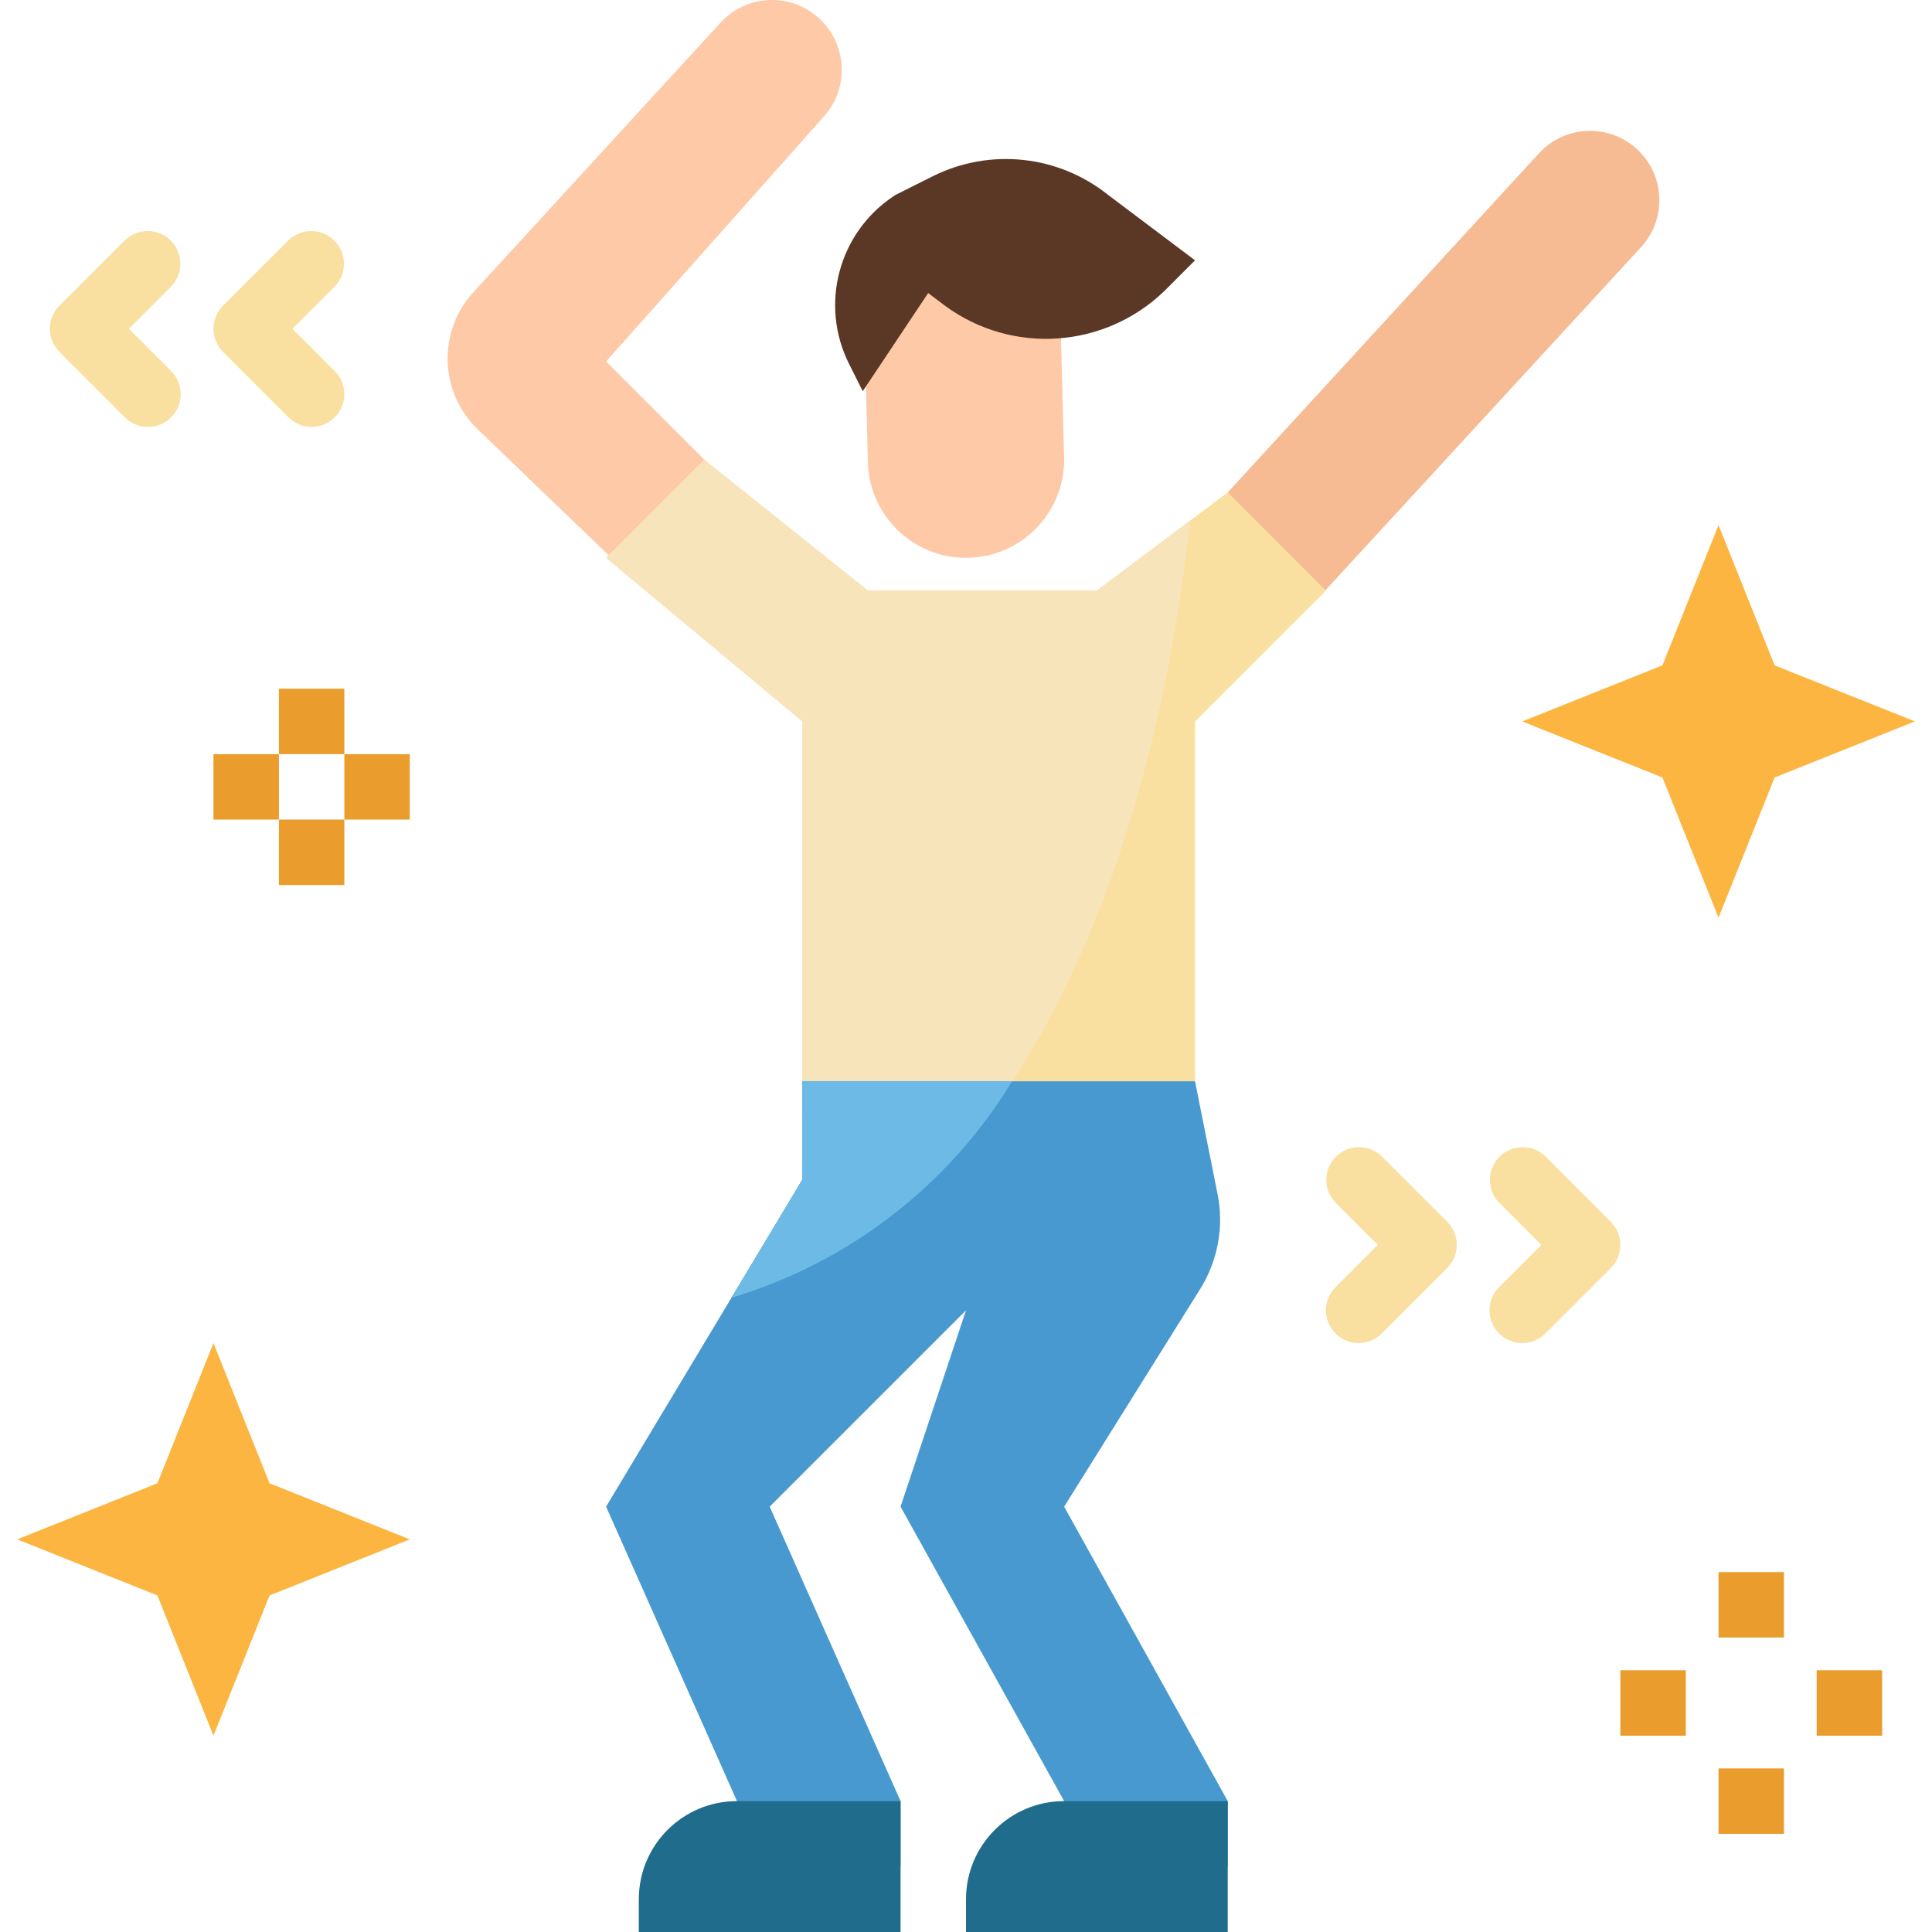 <?xml version="1.0" encoding="iso-8859-1"?>
<!-- Generator: Adobe Illustrator 19.0.0, SVG Export Plug-In . SVG Version: 6.00 Build 0)  -->
<svg version="1.1" id="Capa_1" xmlns="http://www.w3.org/2000/svg" xmlns:xlink="http://www.w3.org/1999/xlink" x="0px" y="0px"
	 viewBox="0 0 472.393 472.393" style="enable-background:new 0 0 472.393 472.393;" xml:space="preserve">
<path style="fill:#FDC9A6;" d="M180.196,120.393l-32-32l53.328-60c5.988-6.742,5.686-16.982-0.688-23.36l-0.056-0.056
	c-6.662-6.647-17.452-6.634-24.098,0.029c-0.165,0.166-0.327,0.335-0.486,0.507l-60.448,65.944
	c-8.68,9.471-8.363,24.098,0.72,33.184l41.328,39.752L180.196,120.393z"/>
<path style="fill:#F6BB92;" d="M296.364,124.561l79.872-87.016c6.298-6.927,17.02-7.437,23.947-1.138
	c0.198,0.18,0.392,0.365,0.581,0.554c6.401,6.398,6.647,16.695,0.56,23.392l-79.296,86.208L296.364,124.561z"/>
<path style="fill:#F9E0A0;" d="M172.196,112.393l-24,24l48,40v96h96v-96l32-32l-24-24l-32,24h-56L172.196,112.393z"/>
<path style="fill:#FDC9A6;" d="M236.196,136.393c-13.255,0-24-10.745-24-24l-1.248-48h48l1.248,48
	C260.196,125.647,249.451,136.393,236.196,136.393z"/>
<path style="fill:#5B3726;" d="M210.948,95.649l16-24l4.24,3.2c16.377,11.938,38.967,10.368,53.536-3.72l7.472-7.48l-21.264-16
	c-12.184-9.749-28.924-11.523-42.88-4.544l-9.104,4.56l-0.496,0.328c-13.428,8.952-18.089,26.501-10.872,40.936L210.948,95.649z"/>
<path style="fill:#4799CF;" d="M292.196,264.393l5.504,27.536c1.603,8.004,0.086,16.318-4.24,23.24l-33.264,53.224l40,72v16h-40v-16
	l-40-72l16-48l-48,48l32,72v16h-40v-16l-32-72l48-80v-24H292.196z"/>
<g>
	<path style="fill:#1F6C8C;" d="M220.196,472.393h-64v-8c0-13.255,10.745-24,24-24l0,0h40V472.393z"/>
	<path style="fill:#1F6C8C;" d="M300.196,472.393h-64v-8c0-13.255,10.745-24,24-24l0,0h40V472.393z"/>
</g>
<g>
	<path style="fill:#FBB540;" d="M65.908,390.105l-13.712,34.288l-13.712-34.288L4.196,376.393l34.288-13.712l13.712-34.288
		l13.712,34.288l34.288,13.712L65.908,390.105z"/>
	<path style="fill:#FBB540;" d="M433.908,190.105l-13.712,34.288l-13.712-34.288l-34.288-13.712l34.288-13.712l13.712-34.288
		l13.712,34.288l34.288,13.712L433.908,190.105z"/>
</g>
<g>
	<path style="fill:#EA9D2D;" d="M420.196,384.393h16v16h-16V384.393z"/>
	<path style="fill:#EA9D2D;" d="M420.196,432.393h16v16h-16V432.393z"/>
	<path style="fill:#EA9D2D;" d="M444.196,408.393h16v16h-16V408.393z"/>
	<path style="fill:#EA9D2D;" d="M396.196,408.393h16v16h-16V408.393z"/>
	<path style="fill:#EA9D2D;" d="M68.196,168.393h16v16h-16V168.393z"/>
	<path style="fill:#EA9D2D;" d="M68.196,200.393h16v16h-16V200.393z"/>
	<path style="fill:#EA9D2D;" d="M84.196,184.393h16v16h-16V184.393z"/>
	<path style="fill:#EA9D2D;" d="M52.196,184.393h16v16h-16V184.393z"/>
</g>
<g>
	<path style="fill:#F9E0A0;" d="M332.196,328.393c-4.418-0.001-7.999-3.583-7.998-8.002c0-2.121,0.843-4.154,2.342-5.654
		l10.344-10.344l-10.344-10.344c-3.07-3.178-2.982-8.242,0.196-11.312c3.1-2.995,8.016-2.995,11.116,0l16,16
		c3.123,3.124,3.123,8.188,0,11.312l-16,16C336.352,327.549,334.318,328.392,332.196,328.393z"/>
	<path style="fill:#F9E0A0;" d="M372.196,328.393c-4.418-0.001-7.999-3.583-7.998-8.002c0-2.121,0.843-4.154,2.342-5.654
		l10.344-10.344l-10.344-10.344c-3.07-3.178-2.982-8.242,0.196-11.312c3.1-2.995,8.016-2.995,11.116,0l16,16
		c3.123,3.124,3.123,8.188,0,11.312l-16,16C376.352,327.549,374.318,328.392,372.196,328.393z"/>
	<path style="fill:#F9E0A0;" d="M76.196,104.393c-2.122,0-4.156-0.844-5.656-2.344l-16-16c-3.123-3.124-3.123-8.188,0-11.312l16-16
		c3.178-3.069,8.243-2.981,11.312,0.197c2.994,3.1,2.994,8.015,0,11.115L71.508,80.393l10.344,10.344
		c3.124,3.125,3.123,8.19-0.002,11.314C80.351,103.55,78.317,104.392,76.196,104.393z"/>
	<path style="fill:#F9E0A0;" d="M36.196,104.393c-2.122,0-4.156-0.844-5.656-2.344l-16-16c-3.123-3.124-3.123-8.188,0-11.312l16-16
		c3.178-3.069,8.243-2.981,11.312,0.197c2.994,3.1,2.994,8.015,0,11.115L31.508,80.393l10.344,10.344
		c3.124,3.125,3.123,8.19-0.002,11.314C40.351,103.55,38.317,104.392,36.196,104.393z"/>
</g>
<path style="fill:#F7E4BA;" d="M268.196,144.393h-56l-40-32l-24,24l48,40v88h51.28c30.792-46.552,40.552-108.944,43.496-137.08
	L268.196,144.393z"/>
<path style="fill:#6CBAE5;" d="M247.476,264.393h-51.28v24l-17.352,28.92C207.473,308.756,231.922,289.905,247.476,264.393z"/>
<g>
</g>
<g>
</g>
<g>
</g>
<g>
</g>
<g>
</g>
<g>
</g>
<g>
</g>
<g>
</g>
<g>
</g>
<g>
</g>
<g>
</g>
<g>
</g>
<g>
</g>
<g>
</g>
<g>
</g>
</svg>
